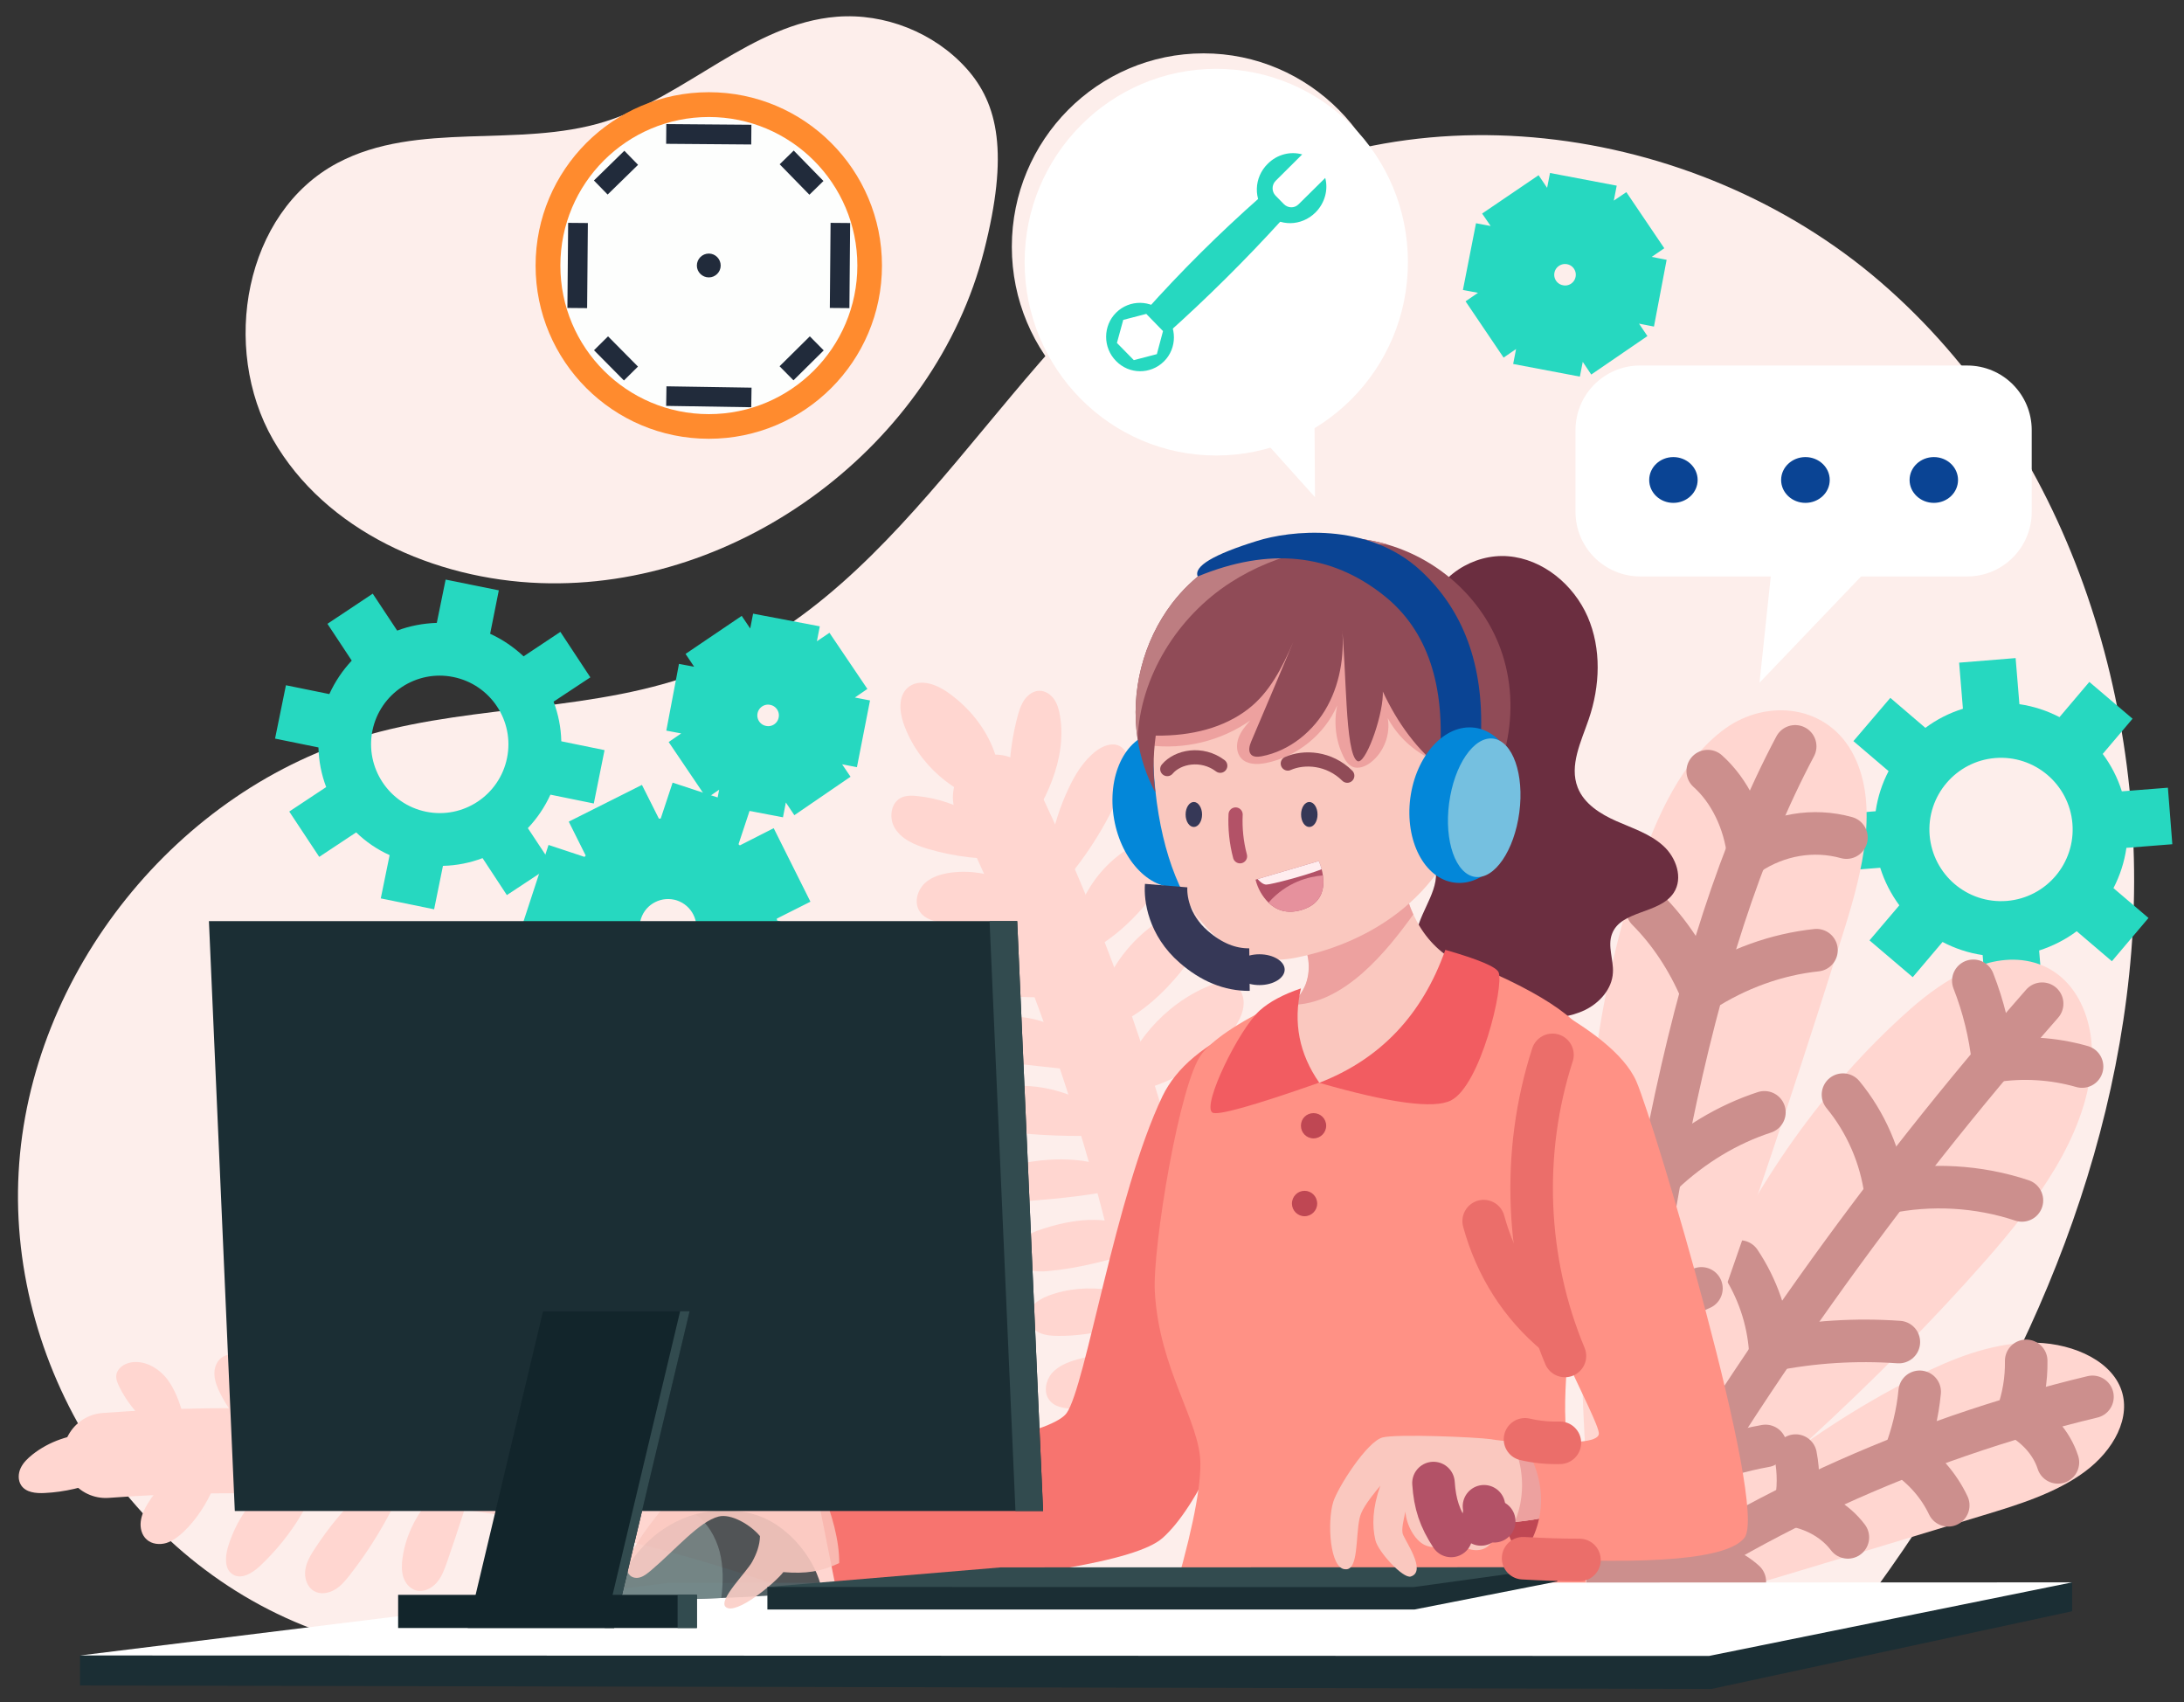 <svg width="154" height="120" viewBox="0 0 154 120" fill="none" xmlns="http://www.w3.org/2000/svg">
<rect x="0" y="0" width="154" height="120" fill="#333333" stroke="none"/>
<path d="M23.278 115.28C9.514 110.794 0.545 96.724 1.313 82.664C2.07 68.605 12.507 55.581 26.06 51.785C33.749 49.625 42.094 50.204 49.527 47.31C64.282 41.555 71.047 24.256 84.199 15.428C98.676 5.733 119.439 8.516 132.625 19.903C145.81 31.291 151.674 49.703 150.284 67.08C148.893 84.445 140.926 100.775 130.333 114.612C91.632 113.777 57.461 114.534 23.278 115.28Z" fill="#FDEEEB"/>
<path d="M69.389 17.677C65.917 31.336 52.175 41.621 38.099 41.109C30.655 40.842 22.955 37.447 19.25 30.991C15.545 24.523 17.225 14.972 23.801 11.488C29.454 8.494 36.519 10.475 42.628 8.583C48.392 6.802 52.988 1.659 59.007 1.18C62.379 0.913 65.862 2.293 68.132 4.809C70.402 7.325 71.136 10.831 69.389 17.677Z" fill="#FDEEEB"/>
<path fill-rule="evenodd" clip-rule="evenodd" d="M38.812 56.026C38.411 56.905 37.866 57.707 37.22 58.386L38.945 60.991L35.74 63.106L34.027 60.501C33.137 60.835 32.202 61.024 31.234 61.046L30.611 64.108L26.85 63.34L27.473 60.289C26.583 59.889 25.793 59.343 25.114 58.686L22.51 60.412L20.396 57.217L23 55.492C22.666 54.612 22.477 53.666 22.455 52.697L19.395 52.074L20.162 48.312L23.222 48.935C23.623 48.056 24.157 47.265 24.802 46.575L23.089 43.981L26.282 41.855L28.007 44.46C28.886 44.126 29.832 43.948 30.8 43.915L31.423 40.864L35.173 41.621L34.561 44.683C35.44 45.083 36.23 45.629 36.92 46.275L39.513 44.549L41.627 47.755L39.034 49.469C39.368 50.349 39.557 51.295 39.579 52.263L42.628 52.887L41.871 56.649L38.812 56.026ZM35.752 53.443C36.286 50.827 34.594 48.267 31.968 47.733C29.354 47.199 26.794 48.891 26.26 51.518C25.737 54.133 27.428 56.694 30.043 57.228C32.658 57.763 35.218 56.07 35.752 53.443Z" fill="#26D8C0"/>
<path fill-rule="evenodd" clip-rule="evenodd" d="M52.409 68.616C52.042 69.217 51.586 69.74 51.051 70.185L52.075 72.2L49.594 73.447L48.57 71.432C47.914 71.599 47.213 71.655 46.512 71.588L45.811 73.725L43.173 72.857L43.874 70.709C43.274 70.352 42.751 69.885 42.317 69.362L40.291 70.386L39.045 67.903L41.059 66.879C40.904 66.222 40.848 65.521 40.915 64.82L38.767 64.119L39.635 61.469L41.782 62.182C42.15 61.581 42.606 61.057 43.129 60.623L42.116 58.597L44.598 57.351L45.61 59.365C46.278 59.21 46.968 59.154 47.669 59.221L48.381 57.072L51.018 57.941L50.306 60.089C50.907 60.456 51.43 60.913 51.875 61.436L53.889 60.412L55.135 62.905L53.121 63.918C53.288 64.586 53.344 65.276 53.277 65.978L55.424 66.679L54.545 69.328L52.409 68.616ZM50.428 66.49C51.04 64.653 50.039 62.672 48.203 62.059C46.356 61.458 44.375 62.46 43.774 64.297C43.162 66.133 44.164 68.126 46 68.727C47.847 69.339 49.828 68.338 50.428 66.49Z" fill="#26D8C0" stroke="#26D8C0" stroke-width="3"/>
<path fill-rule="evenodd" clip-rule="evenodd" d="M57.817 52.052C57.628 52.475 57.383 52.842 57.082 53.165L57.895 54.367L56.415 55.38L55.602 54.167C55.191 54.334 54.757 54.423 54.301 54.434L54.022 55.87L52.264 55.536L52.542 54.1C52.131 53.922 51.752 53.666 51.43 53.365L50.228 54.189L49.227 52.709L50.428 51.885C50.273 51.473 50.184 51.039 50.161 50.583L48.737 50.315L49.071 48.556L50.495 48.824C50.684 48.412 50.929 48.044 51.23 47.722L50.417 46.508L51.897 45.506L52.709 46.709C53.121 46.553 53.555 46.464 54.011 46.441L54.289 45.017L56.047 45.351L55.769 46.786C56.181 46.965 56.559 47.21 56.882 47.51L58.084 46.697L59.085 48.178L57.883 49.002C58.039 49.403 58.139 49.848 58.151 50.293L59.586 50.571L59.241 52.33L57.817 52.052ZM56.381 50.861C56.615 49.636 55.814 48.456 54.59 48.222C53.366 47.978 52.175 48.79 51.942 50.015C51.708 51.239 52.509 52.419 53.733 52.653C54.957 52.898 56.148 52.096 56.381 50.861Z" fill="#26D8C0" stroke="#26D8C0" stroke-width="3"/>
<path fill-rule="evenodd" clip-rule="evenodd" d="M149.939 59.777C149.794 60.779 149.482 61.736 149.026 62.616L151.496 64.72L148.915 67.77L146.434 65.655C145.643 66.245 144.753 66.701 143.785 67.013L144.052 70.252L140.058 70.575L139.802 67.336C138.8 67.191 137.843 66.868 136.975 66.412L134.872 68.894L131.824 66.3L133.927 63.829C133.348 63.039 132.881 62.148 132.58 61.18L129.331 61.436L129.02 57.451L132.258 57.195C132.402 56.193 132.714 55.236 133.17 54.367L130.689 52.252L133.292 49.202L135.763 51.317C136.553 50.727 137.443 50.271 138.411 49.97L138.144 46.72L142.127 46.397L142.394 49.647C143.396 49.792 144.342 50.104 145.221 50.56L147.324 48.078L150.373 50.672L148.269 53.154C148.848 53.933 149.315 54.824 149.616 55.792L152.865 55.536L153.177 59.521L149.939 59.777ZM146.133 58.074C145.911 55.302 143.474 53.221 140.692 53.443C137.921 53.666 135.84 56.104 136.063 58.887C136.297 61.67 138.722 63.74 141.504 63.518C144.286 63.295 146.356 60.857 146.133 58.074Z" fill="#26D8C0"/>
<path fill-rule="evenodd" clip-rule="evenodd" d="M114.009 20.983C113.82 21.406 113.575 21.774 113.275 22.096L114.087 23.299L112.607 24.312L111.795 23.098C111.383 23.265 110.949 23.354 110.493 23.377L110.215 24.801L108.457 24.468L108.735 23.032C108.323 22.853 107.945 22.597 107.622 22.297L106.42 23.121L105.419 21.64L106.621 20.816C106.465 20.404 106.365 19.97 106.353 19.514L104.918 19.247L105.263 17.488L106.687 17.755C106.876 17.343 107.121 16.976 107.422 16.653L106.598 15.451L108.089 14.438L108.902 15.64C109.313 15.484 109.747 15.395 110.204 15.373L110.482 13.948L112.24 14.282L111.962 15.718C112.373 15.896 112.752 16.141 113.074 16.442L114.276 15.629L115.277 17.109L114.076 17.933C114.232 18.334 114.332 18.779 114.343 19.224L115.767 19.503L115.433 21.262L114.009 20.983ZM112.574 19.792C112.807 18.568 112.006 17.388 110.782 17.154C109.558 16.92 108.368 17.722 108.134 18.946C107.9 20.171 108.701 21.351 109.925 21.584C111.149 21.829 112.34 21.028 112.574 19.792Z" stroke="#26D8C0" stroke-width="3"/>
<path d="M49.983 6.501C56.726 6.501 62.19 11.978 62.19 18.724C62.19 25.47 56.726 30.935 49.983 30.935C43.229 30.935 37.766 25.47 37.766 18.724C37.766 11.978 43.229 6.501 49.983 6.501Z" fill="#FF8B2E"/>
<path d="M49.983 8.249C55.758 8.249 60.454 12.935 60.454 18.724C60.454 24.512 55.758 29.198 49.983 29.198C44.197 29.198 39.513 24.512 39.513 18.724C39.513 12.935 44.197 8.249 49.983 8.249Z" fill="#FDFEFD"/>
<path d="M49.983 8.772L49.972 10.163" stroke="#212B3B" stroke-width="6"/>
<path d="M49.994 27.284L49.972 28.664" stroke="#212B3B" stroke-width="6"/>
<path d="M40.036 18.712L41.426 18.724" stroke="#212B3B" stroke-width="6"/>
<path d="M58.54 18.712L59.92 18.724" stroke="#212B3B" stroke-width="6"/>
<path d="M42.951 11.677L43.919 12.668" stroke="#212B3B" stroke-width="3"/>
<path d="M56.036 24.768L57.016 25.759" stroke="#212B3B" stroke-width="3"/>
<path d="M42.94 25.759L43.93 24.779" stroke="#212B3B" stroke-width="3"/>
<path d="M56.025 12.656L57.016 11.688" stroke="#212B3B" stroke-width="3"/>
<path d="M49.983 17.877C50.44 17.877 50.818 18.256 50.818 18.724C50.818 19.18 50.44 19.558 49.983 19.558C49.516 19.558 49.138 19.18 49.138 18.724C49.138 18.256 49.516 17.877 49.983 17.877Z" fill="#212B3B"/>
<path d="M111.094 36.089V30.323C111.094 27.807 113.13 25.77 115.645 25.77H138.711C141.226 25.77 143.262 27.807 143.262 30.323V36.089C143.262 38.605 141.226 40.642 138.711 40.642H115.645C113.13 40.631 111.094 38.593 111.094 36.089Z" fill="white"/>
<path d="M133.359 38.415L124.068 48.133L125.114 38.26L133.359 38.415Z" fill="white"/>
<path d="M117.992 32.226C118.938 32.226 119.706 32.95 119.706 33.84C119.706 34.731 118.938 35.454 117.992 35.454C117.047 35.454 116.29 34.731 116.29 33.84C116.29 32.95 117.047 32.226 117.992 32.226Z" fill="#0A4494"/>
<path d="M127.306 32.226C128.252 32.226 129.02 32.95 129.02 33.84C129.02 34.731 128.252 35.454 127.306 35.454C126.36 35.454 125.592 34.731 125.592 33.84C125.592 32.95 126.36 32.226 127.306 32.226Z" fill="#0A4494"/>
<path d="M136.363 32.226C137.309 32.226 138.066 32.95 138.066 33.84C138.066 34.731 137.309 35.454 136.363 35.454C135.418 35.454 134.65 34.731 134.65 33.84C134.65 32.95 135.418 32.226 136.363 32.226Z" fill="#0A4494"/>
<path d="M84.867 3.762C92.322 3.762 98.375 9.874 98.375 17.399C98.375 24.935 92.322 31.035 84.867 31.035C77.401 31.035 71.347 24.935 71.347 17.399C71.347 9.874 77.401 3.762 84.867 3.762Z" fill="#FDEEEB"/>
<path d="M85.757 4.853C93.223 4.853 99.277 10.954 99.277 18.479C99.277 26.015 93.223 32.115 85.757 32.115C78.302 32.115 72.249 26.015 72.249 18.479C72.249 10.954 78.302 4.853 85.757 4.853Z" fill="white"/>
<path fill-rule="evenodd" clip-rule="evenodd" d="M82.074 25.48C81.128 26.415 79.615 26.404 78.691 25.447C77.757 24.501 77.768 22.964 78.703 22.041C79.648 21.105 81.162 21.128 82.085 22.074C83.009 23.031 83.009 24.556 82.074 25.48ZM81.573 24.968L82.007 23.343L80.828 22.13L79.203 22.553L78.758 24.178L79.949 25.391L81.573 24.968Z" fill="#26D8C0"/>
<path d="M92.756 14.983C91.766 15.963 90.219 15.985 89.296 15.039C88.361 14.081 88.405 12.512 89.396 11.543C90.063 10.876 90.998 10.653 91.821 10.887L89.952 12.746C89.663 13.035 89.663 13.503 89.941 13.792L90.531 14.393C90.82 14.682 91.276 14.694 91.565 14.404L93.446 12.545C93.668 13.369 93.424 14.315 92.756 14.983Z" fill="#26D8C0"/>
<path d="M82.308 23.521L80.761 21.941C83.298 19.106 85.991 16.43 88.839 13.915L90.386 15.506C87.827 18.319 85.134 20.991 82.308 23.521Z" fill="#26D8C0"/>
<path d="M92.667 25.87L92.723 35.053L87.793 29.566L92.667 25.87Z" fill="white"/>
<path d="M113.697 113.555C115.133 105.852 117.136 98.159 120.452 90.868C123.767 83.588 128.441 76.675 134.728 71.121C137.109 69.028 140.358 66.991 143.451 67.87C146.545 68.761 147.747 72.167 147.479 75.117C147.012 80.249 143.552 84.846 139.935 88.954C132.28 97.659 123.4 105.451 113.697 113.555Z" fill="#FFD6D0"/>
<path d="M143.997 70.764C132.68 83.666 122.71 97.681 114.276 112.53" stroke="#CC8F8D" stroke-width="3" stroke-linecap="round"/>
<path d="M146.812 75.195C144.787 74.616 142.628 74.482 140.536 74.816C140.325 72.879 139.857 70.965 139.145 69.15" stroke="#CC8F8D" stroke-width="3" stroke-linecap="round"/>
<path d="M142.572 84.634C139.501 83.61 136.13 83.421 132.959 84.089C132.625 81.573 131.579 79.146 129.954 77.176" stroke="#CC8F8D" stroke-width="3" stroke-linecap="round"/>
<path d="M133.893 94.62C130.855 94.408 127.807 94.597 124.825 95.198C124.669 92.972 123.923 90.801 122.677 88.942" stroke="#CC8F8D" stroke-width="3" stroke-linecap="round"/>
<path d="M124.491 101.944C122.811 102.245 121.164 102.723 119.584 103.358C119.361 102.145 118.872 100.976 118.171 99.952" stroke="#CC8F8D" stroke-width="3" stroke-linecap="round"/>
<path d="M111.439 115.28C118.604 108.512 125.948 101.622 135.284 96.98C137.676 95.789 140.291 94.742 143.04 94.664C145.788 94.586 148.681 95.744 149.527 97.848C150.35 99.896 149.026 102.278 146.99 103.77C144.954 105.273 142.328 106.085 139.779 106.854C130.511 109.67 121.242 112.475 111.439 115.28Z" fill="#FFD6D0"/>
<path d="M147.546 98.483C134.828 101.533 122.877 107.01 112.785 114.434" stroke="#CC8F8D" stroke-width="3" stroke-linecap="round"/>
<path d="M145.109 103.102C144.675 101.744 143.607 100.542 142.216 99.818C142.673 98.572 142.895 97.258 142.873 95.945" stroke="#CC8F8D" stroke-width="3" stroke-linecap="round"/>
<path d="M137.376 106.13C136.719 104.739 135.651 103.514 134.294 102.601C134.85 101.154 135.217 99.651 135.362 98.126" stroke="#CC8F8D" stroke-width="3" stroke-linecap="round"/>
<path d="M130.299 108.39C129.453 107.265 128.096 106.453 126.594 106.163C126.839 104.995 126.839 103.792 126.616 102.624" stroke="#CC8F8D" stroke-width="3" stroke-linecap="round"/>
<path d="M123.033 111.507C122.132 110.683 120.863 110.171 119.561 110.104C119.873 109.436 119.94 108.501 119.851 108.1" stroke="#CC8F8D" stroke-width="3" stroke-linecap="round"/>
<path d="M115.478 61.514C116.802 57.507 118.671 53.51 121.653 51.362C124.635 49.224 128.953 49.681 130.744 53.31C132.469 56.805 131.323 61.403 130.121 65.288C124.836 82.241 118.994 98.928 112.629 115.28C111.617 99.573 109.536 79.391 115.478 61.514Z" fill="#FFD6D0"/>
<path d="M126.583 52.62C118.883 67.124 115.3 88.453 113.063 114.891" stroke="#CC8F8D" stroke-width="3" stroke-linecap="round"/>
<path d="M128.085 66.991C125.259 67.291 122.488 68.293 119.973 69.918C119.027 67.681 117.725 65.71 116.157 64.141" stroke="#CC8F8D" stroke-width="3" stroke-linecap="round"/>
<path d="M124.413 78.423C121.82 79.269 119.361 80.749 117.236 82.753C115.901 80.772 114.365 79.013 112.651 77.566" stroke="#CC8F8D" stroke-width="3" stroke-linecap="round"/>
<path d="M119.973 90.835C118.237 91.581 116.59 92.649 115.111 93.996C114.41 92.872 113.542 91.915 112.562 91.169" stroke="#CC8F8D" stroke-width="3" stroke-linecap="round"/>
<path d="M130.199 59.054C127.873 58.408 125.359 58.831 123.278 60.222C123.011 57.907 121.965 55.748 120.418 54.367" stroke="#CC8F8D" stroke-width="3" stroke-linecap="round"/>
<path d="M70.19 56.204C77.133 70.62 81.851 86.104 84.11 101.945" stroke="#FFD6D0" stroke-width="6" stroke-linecap="round"/>
<path d="M70.346 56.805C67.253 56.104 64.671 53.833 63.692 50.95C63.403 50.082 63.336 48.946 64.126 48.39C64.927 47.844 66.029 48.256 66.796 48.791C69.467 50.65 71.08 53.778 70.346 56.805Z" fill="#FFD6D0"/>
<path d="M71.67 59.11C70.958 56.271 71.002 53.254 71.77 50.438C71.882 50.037 72.015 49.636 72.26 49.303C72.505 48.969 72.883 48.701 73.295 48.701C73.706 48.701 74.096 48.957 74.329 49.303C74.563 49.636 74.674 50.048 74.741 50.46C75.008 51.996 74.73 53.588 74.174 55.047C73.629 56.516 72.805 57.852 71.67 59.11Z" fill="#FFD6D0"/>
<path d="M73.829 63.54C73.651 60.835 74.174 58.097 75.32 55.648C75.787 54.635 76.388 53.644 77.278 52.954C77.746 52.598 78.391 52.33 78.925 52.586C79.337 52.787 79.57 53.266 79.593 53.722C79.615 54.189 79.459 54.635 79.303 55.069C78.091 58.319 76.043 61.247 73.829 63.54Z" fill="#FFD6D0"/>
<path d="M75.565 67.659C75.309 64.419 77.111 61.124 79.971 59.599C80.583 59.266 81.373 59.021 81.951 59.41C82.419 59.711 82.597 60.334 82.519 60.88C82.43 61.436 82.13 61.926 81.818 62.382C80.249 64.698 78.146 66.657 75.565 67.659Z" fill="#FFD6D0"/>
<path d="M77.111 72.779C77.323 69.295 79.493 66.011 82.608 64.431C83.098 64.186 83.71 63.985 84.177 64.286C84.622 64.575 84.7 65.21 84.622 65.744C84.444 66.957 83.71 68.015 82.897 68.95C81.351 70.731 79.493 72.245 77.111 72.779Z" fill="#FFD6D0"/>
<path d="M78.769 76.987C79.615 73.67 82.107 70.798 85.279 69.496C85.802 69.284 86.414 69.117 86.925 69.351C87.437 69.585 87.716 70.186 87.693 70.753C87.682 71.31 87.437 71.844 87.137 72.323C86.224 73.77 84.834 74.883 83.331 75.707C81.818 76.52 80.194 77.076 78.769 76.987Z" fill="#FFD6D0"/>
<path d="M65.45 59.856C64.504 59.577 63.492 59.154 63.035 58.275C62.691 57.596 62.835 56.616 63.503 56.26C63.859 56.071 64.293 56.082 64.693 56.126C67.597 56.416 70.335 58.097 71.915 60.546C69.133 60.657 67.253 60.379 65.45 59.856Z" fill="#FFD6D0"/>
<path d="M66.83 65.11C66.051 65.021 65.161 64.854 64.793 64.164C64.46 63.562 64.704 62.75 65.205 62.271C65.717 61.792 66.429 61.603 67.119 61.514C69.968 61.169 72.95 62.65 74.396 65.121C71.436 65.399 69.122 65.344 66.83 65.11Z" fill="#FFD6D0"/>
<path d="M68.232 70.13C67.798 70.108 67.353 70.086 66.952 69.93C66.552 69.763 66.184 69.451 66.084 69.028C65.962 68.538 66.24 68.015 66.652 67.715C67.052 67.414 67.564 67.303 68.065 67.225C71.069 66.813 74.24 68.004 76.243 70.297C73.406 70.386 70.824 70.253 68.232 70.13Z" fill="#FFD6D0"/>
<path d="M70.135 74.828C69.634 74.772 69.122 74.705 68.688 74.46C68.254 74.215 67.909 73.725 67.998 73.236C68.087 72.735 68.555 72.39 69.022 72.178C70.624 71.432 72.56 71.566 74.174 72.278C75.798 73.002 77.133 74.271 78.168 75.707C74.163 75.273 72.149 75.05 70.135 74.828Z" fill="#FFD6D0"/>
<path d="M71.392 79.848C70.657 79.781 69.801 79.648 69.433 79.013C69.055 78.379 69.378 77.511 69.968 77.076C70.569 76.642 71.336 76.553 72.071 76.553C74.864 76.587 77.623 77.889 79.403 80.037C75.12 80.182 73.25 80.015 71.392 79.848Z" fill="#FFD6D0"/>
<path d="M72.304 84.691C71.804 84.735 71.247 84.757 70.869 84.423C70.357 83.989 70.491 83.088 70.98 82.62C71.47 82.141 72.171 81.986 72.85 81.885C75.442 81.507 78.346 81.796 80.282 83.577C76.967 84.312 74.641 84.501 72.304 84.691Z" fill="#FFD6D0"/>
<path d="M73.829 89.622C73.039 89.688 72.059 89.599 71.726 88.887C71.492 88.386 71.715 87.763 72.104 87.384C72.505 86.995 73.039 86.794 73.562 86.627C74.919 86.193 76.355 85.904 77.768 86.037C79.192 86.16 80.605 86.761 81.518 87.852C78.257 88.854 76.054 89.432 73.829 89.622Z" fill="#FFD6D0"/>
<path d="M74.641 94.186C74.185 94.186 73.706 94.152 73.284 93.963C72.872 93.763 72.516 93.373 72.482 92.906C72.438 92.171 73.183 91.637 73.884 91.369C76.677 90.29 79.904 90.969 82.541 92.405C79.303 93.551 77 94.197 74.641 94.186Z" fill="#FFD6D0"/>
<path d="M75.909 99.317C75.209 99.329 74.407 99.262 73.985 98.705C73.573 98.16 73.729 97.347 74.163 96.824C74.608 96.312 75.264 96.045 75.921 95.856C78.246 95.188 80.828 95.41 83.009 96.49C79.938 98.872 77.935 99.251 75.909 99.317Z" fill="#FFD6D0"/>
<path d="M80.227 81.651C80.817 79.013 82.808 76.72 85.345 75.774C86.002 75.518 86.714 75.362 87.404 75.507C88.094 75.651 88.728 76.174 88.85 76.865C88.928 77.41 88.683 77.967 88.316 78.379C87.938 78.779 87.448 79.058 86.959 79.325C85.112 80.316 83.153 81.117 80.227 81.651Z" fill="#FFD6D0"/>
<path d="M81.195 86.694C82.152 83.488 84.845 80.861 88.06 79.993C88.472 79.881 88.928 79.815 89.273 80.048C89.763 80.394 89.696 81.139 89.462 81.685C88.862 83.032 87.604 83.967 86.313 84.668C85.011 85.358 83.621 85.892 81.195 86.694Z" fill="#FFD6D0"/>
<path d="M82.041 90.39C82.586 89.099 83.587 88.019 84.789 87.273C85.98 86.538 87.359 86.115 88.75 85.926C89.262 85.848 89.796 85.815 90.286 85.971C90.775 86.126 91.221 86.538 91.276 87.05C91.321 87.462 91.109 87.885 90.798 88.175C90.497 88.464 90.108 88.642 89.718 88.798C87.526 89.689 85.156 90.011 82.041 90.39Z" fill="#FFD6D0"/>
<path d="M83.02 94.865C84.767 92.149 87.615 89.945 90.842 89.822C91.654 89.789 92.634 90.011 92.901 90.779C93.056 91.269 92.845 91.826 92.478 92.193C92.111 92.56 91.621 92.761 91.132 92.928C88.394 93.829 85.212 93.74 83.02 94.865Z" fill="#FFD6D0"/>
<path d="M7.455 102.613C26.939 101.143 46.767 104.538 64.66 112.42" stroke="#FFD6D0" stroke-width="6" stroke-linecap="round"/>
<path d="M3.149 105.262C2.537 105.295 1.825 105.229 1.491 104.716C1.257 104.36 1.28 103.882 1.458 103.503C1.636 103.125 1.947 102.824 2.281 102.557C4.651 100.676 8.267 100.553 10.749 102.29C8.624 103.926 5.975 105.128 3.149 105.262Z" fill="#FFD6D0"/>
<path d="M12.919 108.023C12.574 108.345 12.173 108.646 11.717 108.791C11.25 108.924 10.704 108.869 10.348 108.546C9.992 108.234 9.87 107.733 9.925 107.266C9.981 106.798 10.193 106.375 10.437 105.974C11.583 104.126 13.486 102.768 15.6 102.279C15.801 103.369 14.832 106.219 12.919 108.023Z" fill="#FFD6D0"/>
<path d="M18.338 110.405C17.803 110.906 17.013 111.395 16.401 110.995C15.823 110.627 15.879 109.781 16.056 109.136C16.98 105.941 19.717 103.347 22.955 102.613C22.232 105.607 20.585 108.279 18.338 110.405Z" fill="#FFD6D0"/>
<path d="M24.669 111.039C24.357 111.44 24.023 111.841 23.59 112.086C23.145 112.342 22.577 112.431 22.143 112.175C21.642 111.885 21.442 111.24 21.531 110.661C21.62 110.093 21.932 109.581 22.254 109.102C24.012 106.442 26.305 104.004 29.276 102.846C27.84 106.331 26.416 108.802 24.669 111.039Z" fill="#FFD6D0"/>
<path d="M31.534 110.093C31.345 110.627 31.156 111.173 30.789 111.585C30.422 112.008 29.832 112.286 29.298 112.119C28.875 111.986 28.563 111.596 28.43 111.162C28.308 110.739 28.319 110.271 28.385 109.837C28.786 106.999 30.856 104.449 33.559 103.503C33.059 105.629 32.302 107.867 31.534 110.093Z" fill="#FFD6D0"/>
<path d="M38.033 108.902C37.766 110.293 37.198 111.651 36.219 112.676C35.952 112.954 35.596 113.232 35.218 113.165C34.772 113.099 34.517 112.631 34.394 112.197C33.982 110.739 34.283 109.136 34.917 107.755C35.551 106.364 36.497 105.151 37.443 103.959C38.278 106.097 38.3 107.522 38.033 108.902Z" fill="#FFD6D0"/>
<path d="M42.951 111.818C42.784 112.375 42.561 112.943 42.15 113.355C41.738 113.767 41.07 113.978 40.559 113.711C40.113 113.488 39.88 112.987 39.846 112.497C39.813 112.008 39.958 111.529 40.102 111.061C40.469 109.893 40.881 108.735 41.527 107.7C42.183 106.664 43.084 105.752 44.208 105.273C43.83 107.867 43.563 109.904 42.951 111.818Z" fill="#FFD6D0"/>
<path d="M13.297 101.956C11.183 101.299 9.369 99.741 8.401 97.748C8.279 97.503 8.167 97.225 8.201 96.947C8.267 96.468 8.746 96.145 9.224 96.056C10.104 95.9 11.016 96.357 11.617 97.025C12.207 97.692 12.54 98.549 12.819 99.407C13.085 100.264 13.319 101.143 13.297 101.956Z" fill="#FFD6D0"/>
<path d="M19.528 102.49C17.826 101.488 16.413 99.997 15.522 98.227C15.322 97.826 15.155 97.403 15.122 96.958C15.088 96.512 15.233 96.045 15.578 95.755C15.956 95.444 16.524 95.421 16.98 95.588C17.436 95.767 17.815 96.112 18.148 96.468C19.384 97.826 20.129 99.618 19.528 102.49Z" fill="#FFD6D0"/>
<path d="M26.193 102.624C23.868 101.243 22.41 98.505 22.577 95.8C22.599 95.433 22.688 95.01 23.011 94.854C23.256 94.731 23.567 94.809 23.79 94.976C24.001 95.143 24.157 95.377 24.291 95.622C25.314 97.414 26.038 99.373 26.193 102.624Z" fill="#FFD6D0"/>
<path d="M32.113 103.091C30.221 101.989 28.964 99.852 28.908 97.659C28.897 96.936 29.075 96.101 29.721 95.767C30.177 95.533 30.744 95.633 31.178 95.911C31.601 96.178 31.913 96.613 32.169 97.047C33.259 98.895 33.615 101.154 32.113 103.091Z" fill="#FFD6D0"/>
<path d="M36.898 104.138C35.952 103.625 35.329 102.624 35.062 101.577C34.795 100.531 34.828 99.429 34.906 98.349C34.939 97.715 35.006 97.058 35.318 96.501C35.629 95.945 36.275 95.533 36.898 95.689C37.554 95.844 37.91 96.546 38.122 97.18C38.834 99.44 38.633 101.956 36.898 104.138Z" fill="#FFD6D0"/>
<path d="M42.228 105.006C40.759 102.846 40.67 99.819 42.005 97.57C42.261 97.125 42.673 96.668 43.185 96.724C43.663 96.779 43.964 97.236 44.153 97.67C45.21 100.086 44.698 103.091 42.228 105.006Z" fill="#FFD6D0"/>
<path d="M90.063 91.102C87.111 100.497 84.411 106.279 81.963 108.445C80.153 110.041 72.501 111.325 59.007 112.297L57.305 103.759C68.343 102.26 74.311 100.883 75.209 99.629C76.555 97.748 78.647 84.245 81.963 77.299C82.942 75.258 84.967 73.573 88.038 72.245L89.763 78.089L90.063 91.102Z" fill="#F7746F"/>
<path d="M100.734 43.035C101.313 40.642 103.894 39.017 106.342 39.217C108.801 39.417 110.96 41.221 111.95 43.481C112.93 45.74 112.829 48.367 112.028 50.705C111.494 52.275 110.637 53.967 111.249 55.525C111.695 56.672 112.852 57.395 113.987 57.896C115.122 58.397 116.346 58.787 117.269 59.622C118.193 60.445 118.705 61.915 118.015 62.95C117.024 64.453 114.276 64.163 113.664 65.855C113.341 66.713 113.786 67.659 113.731 68.572C113.675 69.718 112.796 70.709 111.761 71.21C110.726 71.711 109.558 71.811 108.401 71.833C106.376 71.889 104.273 71.711 102.515 70.709C100.768 69.696 99.477 67.647 99.9 65.666C100.245 64.052 101.647 62.549 101.157 60.957C100.801 59.811 99.599 59.199 98.743 58.364C96.918 56.605 96.628 53.688 97.374 51.262C98.097 48.824 99.833 46.798 100.734 43.035Z" fill="#6B2E40"/>
<path d="M103.227 68.015C100.345 72.467 95.237 77.488 93.413 77.243C91.91 77.043 90.364 74.939 90.364 71.198C90.575 71.121 90.787 70.998 90.998 70.842C91.432 70.497 91.832 69.996 92.066 69.395C92.133 69.25 92.177 69.083 92.211 68.928C92.445 67.881 92.155 66.679 91.521 65.966C91.488 65.933 91.454 65.9 91.421 65.866C93.858 63.651 96.294 62.081 98.731 60.512C98.82 61.97 99.132 63.317 99.666 64.486C99.792 64.753 99.929 65.013 100.078 65.265C100.857 66.568 101.98 67.547 103.227 68.015Z" fill="#FAC8BF"/>
<path d="M99.655 64.475C97.863 66.957 94.77 70.898 90.987 70.842C91.432 70.497 91.832 69.985 92.066 69.395C92.122 69.239 92.166 69.084 92.2 68.928C92.433 67.881 92.155 66.679 91.51 65.967C91.476 65.933 91.443 65.889 91.41 65.855C93.858 63.64 96.294 62.071 98.72 60.501C98.82 61.97 99.132 63.317 99.655 64.475Z" fill="#EDA19F"/>
<path d="M112.284 73.87C113.542 78.156 110.07 93.362 110.381 100.163C110.582 104.705 111.209 109.113 112.262 113.388L82.463 113.466C83.917 108.642 84.644 105.228 84.644 103.224C84.644 100.208 81.729 96.59 81.429 91.046C81.262 87.974 83.187 76.219 84.756 74.282C85.653 73.161 87.667 71.866 90.798 70.397C90.479 74.442 91.258 76.419 93.134 76.33C96.413 76.167 99.425 73.161 102.17 67.314C108.319 69.681 111.691 71.866 112.284 73.87Z" fill="#FF9185"/>
<path d="M93.023 76.341C97.326 74.679 100.289 71.555 101.914 66.969C104.273 67.644 105.526 68.174 105.675 68.56C106.053 69.54 104.395 76.542 102.303 77.588C101.101 78.189 98.008 77.774 93.023 76.341Z" fill="#F25C61"/>
<path d="M85.479 78.434C84.756 77.911 87.337 72.601 88.828 71.243C89.503 70.635 90.471 70.115 91.732 69.685C91.176 72.082 91.606 74.297 93.023 76.33C88.328 77.978 85.813 78.679 85.479 78.434Z" fill="#F25C61"/>
<path d="M92.623 78.479C93.112 78.479 93.513 78.868 93.513 79.369C93.513 79.859 93.112 80.26 92.623 80.26C92.122 80.26 91.732 79.859 91.732 79.369C91.732 78.868 92.122 78.479 92.623 78.479Z" fill="#BF4753"/>
<path d="M91.988 83.956C92.478 83.956 92.879 84.356 92.879 84.857C92.879 85.347 92.478 85.748 91.988 85.748C91.499 85.748 91.098 85.347 91.098 84.857C91.098 84.356 91.499 83.956 91.988 83.956Z" fill="#BF4753"/>
<path d="M81.406 51.662C83.498 51.295 85.612 53.432 86.147 56.427C86.669 59.421 85.39 62.148 83.298 62.516C81.206 62.883 79.081 60.746 78.558 57.752C78.035 54.757 79.303 52.03 81.406 51.662Z" fill="#0387D9"/>
<path d="M91.354 67.525C85.312 68.705 81.284 62.237 81.284 52.13C81.284 44.627 88.027 39.306 94.247 40.108C100.478 40.909 104.773 47.599 103.839 55.035C102.904 62.482 97.151 66.39 91.354 67.525Z" fill="#FAC8BF"/>
<path d="M102.682 54.089C100.656 53.755 98.82 52.431 97.852 50.627C98.064 51.785 97.574 53.054 96.639 53.766C96.283 54.033 95.805 54.234 95.382 54.067C95.07 53.933 94.859 53.622 94.715 53.31C94.18 52.208 94.036 50.928 94.292 49.725C93.401 51.796 91.443 53.366 89.24 53.8C88.639 53.911 87.938 53.911 87.526 53.466C87.181 53.098 87.159 52.52 87.326 52.041C87.493 51.562 87.827 51.173 88.161 50.794C86.102 52.241 83.487 52.876 80.995 52.542C81.818 49.113 83.91 45.952 86.914 44.104C89.919 42.267 93.847 41.889 97.018 43.425C100.189 44.961 102.381 48.49 102.036 51.996" fill="#EDA19F"/>
<path d="M102.993 58.486C102.782 57.251 102.381 55.837 101.847 54.356C99.944 52.943 98.509 50.916 97.507 48.757C97.507 48.835 97.507 48.913 97.507 48.991C97.452 50.705 96.239 53.989 95.705 53.655C94.826 53.109 94.959 47.132 94.592 43.87C94.848 45.874 94.57 47.989 93.613 49.759C92.656 51.54 90.942 52.943 88.962 53.321C88.695 53.365 88.394 53.388 88.216 53.199C87.994 52.954 88.105 52.564 88.227 52.275C89.229 49.926 90.219 47.588 91.198 45.251C90.419 47.054 89.529 48.824 88.005 49.993C86.302 51.306 84.032 51.896 81.495 51.863C81.284 53.388 81.317 54.746 81.473 55.881C80.828 54.69 80.416 53.41 80.216 52.108C79.704 48.757 80.605 45.228 82.641 42.545C85.468 38.839 90.508 36.968 95.07 37.915C96.05 37.97 97.007 38.137 97.908 38.416C101.558 39.507 104.529 42.267 105.797 45.718C107.388 50.037 106.242 55.224 102.993 58.486Z" fill="#904B57"/>
<path d="M97.908 38.404C94.002 38.148 90.03 38.961 86.758 41.076C83.031 43.481 80.394 47.7 80.216 52.096C79.704 48.746 80.605 45.217 82.641 42.545C85.468 38.839 90.508 36.957 95.07 37.915C96.039 37.97 96.996 38.137 97.908 38.404Z" fill="#BD7D81"/>
<path d="M101.502 53.666C101.962 48.316 100.653 44.419 97.574 41.978C93.85 39.017 89.477 38.572 84.455 40.642C84.159 39.93 85.553 39.095 88.639 38.137C90.898 37.425 96.406 36.735 100.189 40.241C103.201 43.039 104.614 46.883 104.428 51.774L101.502 53.666Z" fill="#0A4494"/>
<path d="M99.444 56.271C99.844 53.254 101.869 51.028 103.983 51.306C106.086 51.584 107.477 54.256 107.077 57.273C106.687 60.289 104.651 62.505 102.548 62.226C100.434 61.948 99.054 59.276 99.444 56.271Z" fill="#0387D9"/>
<path d="M102.181 56.627C102.537 53.933 103.928 51.896 105.296 52.074C106.665 52.264 107.488 54.59 107.132 57.273C106.776 59.967 105.385 62.004 104.017 61.826C102.648 61.636 101.825 59.31 102.181 56.627Z" fill="#75C0E0"/>
<path d="M95 54.69C93.728 53.429 91.966 53.318 90.806 53.831" stroke="#904B57" stroke-linecap="round"/>
<path d="M86.044 53.987C84.739 53.005 83.033 53.351 82.308 54.222" stroke="#904B57" stroke-linecap="round"/>
<path d="M87.126 57.424C87.081 58.417 87.182 59.41 87.438 60.37" stroke="#B35267" stroke-linecap="round"/>
<path d="M92.323 56.542C92.647 56.542 92.903 56.944 92.903 57.424C92.903 57.915 92.647 58.305 92.323 58.305C92 58.305 91.743 57.915 91.743 57.424C91.743 56.944 92 56.542 92.323 56.542Z" fill="#363857"/>
<path d="M84.181 56.542C84.494 56.542 84.761 56.944 84.761 57.424C84.761 57.915 84.494 58.305 84.181 58.305C83.858 58.305 83.601 57.915 83.601 57.424C83.601 56.944 83.858 56.542 84.181 56.542Z" fill="#363857"/>
<path d="M91.788 64.152C90.717 64.476 89.959 64.141 89.446 63.639C89 63.193 88.695 62.653 88.531 62.021L88.676 61.976L92.992 60.704C93.067 60.861 93.134 61.054 93.193 61.285C93.23 61.418 93.26 61.567 93.282 61.731C93.405 62.579 93.26 63.706 91.788 64.152Z" fill="#B35267"/>
<path d="M93.193 61.285C92.067 61.731 89.624 62.367 89.29 62.367C89.078 62.367 88.843 62.166 88.676 61.976L92.992 60.704C93.067 60.861 93.134 61.054 93.193 61.285Z" fill="#FFEDEF"/>
<path d="M91.788 64.152C90.717 64.476 89.959 64.141 89.446 63.639C90.728 62.177 92.301 61.798 93.282 61.72C93.405 62.579 93.26 63.706 91.788 64.152Z" fill="#E6919D"/>
<path d="M88.105 68.36C86.733 68.375 85.423 67.841 84.177 66.757C82.374 65.199 82.163 63.251 82.23 62.438" stroke="#363857" stroke-width="3"/>
<path d="M88.806 67.28C89.785 67.28 90.586 67.77 90.586 68.36C90.586 68.961 89.785 69.451 88.806 69.451C87.816 69.451 87.026 68.961 87.026 68.36C87.026 67.77 87.816 67.28 88.806 67.28Z" fill="#363857"/>
<path d="M146.111 111.562V113.599L120.685 119.076L5.641 118.831V116.716L146.111 111.562Z" fill="#1B2E34"/>
<path d="M47.168 111.596L146.111 111.562L120.507 116.75L5.641 116.716L47.168 111.596Z" fill="white"/>
<g opacity="0.9">
<g opacity="0.9">
<path opacity="0.9" d="M57.961 112.152C55.814 112.408 53.399 112.575 50.862 112.664C48.403 112.765 45.822 112.798 43.229 112.798C43.852 110.661 45.243 108.724 47.146 107.588C47.736 107.232 48.381 106.954 49.049 106.765C50.529 106.353 52.12 106.375 53.566 106.898C55.658 107.666 57.55 109.959 57.961 112.152Z" fill="#12252B"/>
<path opacity="0.9" d="M50.862 112.664C48.403 112.765 45.822 112.798 43.229 112.798C43.852 110.661 45.243 108.724 47.146 107.588C47.736 107.232 48.381 106.954 49.049 106.765C49.894 107.377 50.462 108.356 50.74 109.381C51.018 110.449 50.996 111.574 50.862 112.664Z" fill="#597375"/>
</g>
<path opacity="0.9" d="M59.174 110.204C57.895 110.805 56.826 110.972 55.235 110.839C54.679 111.574 51.897 113.922 51.174 113.299C50.617 112.809 52.643 110.85 53.043 110.104C53.344 109.559 53.577 108.946 53.588 108.301C52.91 107.488 51.541 106.698 50.673 106.921C49.304 107.266 47.624 109.269 45.911 110.716C45.666 110.917 45.432 111.117 45.143 111.206C44.865 111.295 44.531 111.24 44.342 110.984C44.008 110.527 44.286 109.837 44.575 109.347C46.156 106.754 48.169 104.527 50.484 102.857C53.377 103.214 55.346 103.937 57.95 105.095C58.651 106.631 59.197 108.679 59.174 110.204Z" fill="#FAC8BF"/>
</g>
<path d="M109.814 110.494V111.496L99.733 113.477H54.111V111.885L109.814 110.494Z" fill="#1B2E34"/>
<path d="M70.58 110.505L109.814 110.494L99.666 111.896L54.111 111.885L70.58 110.505Z" fill="#324B4F"/>
<path d="M110.215 106.197C110.051 108.319 109.065 109.555 107.255 109.903C105.207 106.519 105.23 103.792 107.322 101.722C109.354 103.347 110.318 104.839 110.215 106.197Z" fill="#BF4753"/>
<path d="M109.169 106.842C109.068 107.032 107.755 107.21 106.81 107.31C106.565 107.321 105.652 107.299 105.486 107.31C105.63 108.379 105.063 109.102 104.462 109.247C103.727 109.436 102.982 109.002 102.481 108.546C101.769 109.091 101.079 109.236 100.412 108.902C99.755 108.557 99.176 107.555 99.099 106.575C98.954 107.232 98.82 107.8 98.909 108.134C99.032 108.579 100.645 110.783 99.477 111.15C98.943 111.317 97.185 109.425 96.984 108.59C96.74 107.555 96.773 106.319 97.329 104.75C96.317 105.963 95.961 106.564 95.861 107.076C95.582 108.39 95.794 110.716 94.87 110.638C93.769 110.638 93.568 107.31 94.013 105.885C94.336 104.861 96.395 101.622 97.496 101.343C98.52 101.087 104.061 101.321 105.107 101.466C105.63 101.555 106.142 101.599 106.62 101.644C107.933 101.755 108.968 101.755 109.024 101.8C109.669 102.49 109.458 106.297 109.169 106.842Z" fill="#FAC8BF"/>
<path d="M109.169 106.842C109.068 107.032 107.755 107.21 106.81 107.31C107.032 106.753 107.199 106.186 107.266 105.596C107.444 104.249 107.21 102.857 106.621 101.655C107.922 101.766 108.957 101.755 109.024 101.8C109.669 102.49 109.458 106.297 109.169 106.842Z" fill="#EDA19F"/>
<path d="M101.079 104.56C101.179 106.041 101.513 107.043 102.325 108.289" stroke="#B35267" stroke-width="3" stroke-linecap="round"/>
<path d="M105.363 107.254C105.141 107.199 104.829 106.987 104.662 106.831" stroke="#B35267" stroke-width="3" stroke-linecap="round"/>
<path d="M104.64 106.197C104.707 106.631 104.629 107.087 104.428 107.477" stroke="#B35267" stroke-width="3" stroke-linecap="round"/>
<path d="M123.011 108.412C121.876 109.896 116.602 110.368 107.188 109.826C108.89 107.778 109.391 104.56 107.221 101.522C110.856 101.833 112.696 101.689 112.74 101.087C112.807 100.186 107.878 91.581 107.221 87.128C106.899 84.991 106.042 79.258 105.352 74.75C105.397 74.694 105.441 74.638 105.486 74.583C106.576 73.325 107.744 72.078 109.146 71.165C109.224 71.121 109.313 71.076 109.391 71.032C111.861 72.401 114.521 74.249 115.389 76.252C116.657 79.169 124.713 106.186 123.011 108.412Z" fill="#FF9185"/>
<path d="M109.469 74.371C107.244 81.251 107.555 88.921 110.348 95.6" stroke="#EB6E6A" stroke-width="3" stroke-linecap="round"/>
<path d="M104.618 86.093C105.486 89.266 107.21 92.015 109.747 94.108" stroke="#EB6E6A" stroke-width="3" stroke-linecap="round"/>
<path d="M107.533 101.477C108.334 101.666 109.158 101.744 109.992 101.722" stroke="#EB6E6A" stroke-width="3" stroke-linecap="round"/>
<path d="M111.372 109.982C109.859 109.982 108.879 109.937 107.399 109.859" stroke="#EB6E6A" stroke-width="3" stroke-linecap="round"/>
<path d="M16.557 106.531L14.732 64.943H71.726L73.551 106.531H16.557Z" fill="#1B2E34"/>
<path d="M71.603 106.531L69.778 64.943H71.726L73.551 106.531H71.603Z" fill="#324B4F"/>
<path d="M32.981 114.779L38.289 92.449H48.626L43.307 114.779H32.981Z" fill="#12252B"/>
<path d="M42.639 114.779L47.958 92.449H48.626L43.307 114.779H42.639Z" fill="#324B4F"/>
<path d="M28.074 112.442H49.138V114.78H28.074V112.442Z" fill="#12252B"/>
<path d="M47.78 112.442H49.138V114.78H47.78V112.442Z" fill="#324B4F"/>
</svg>
